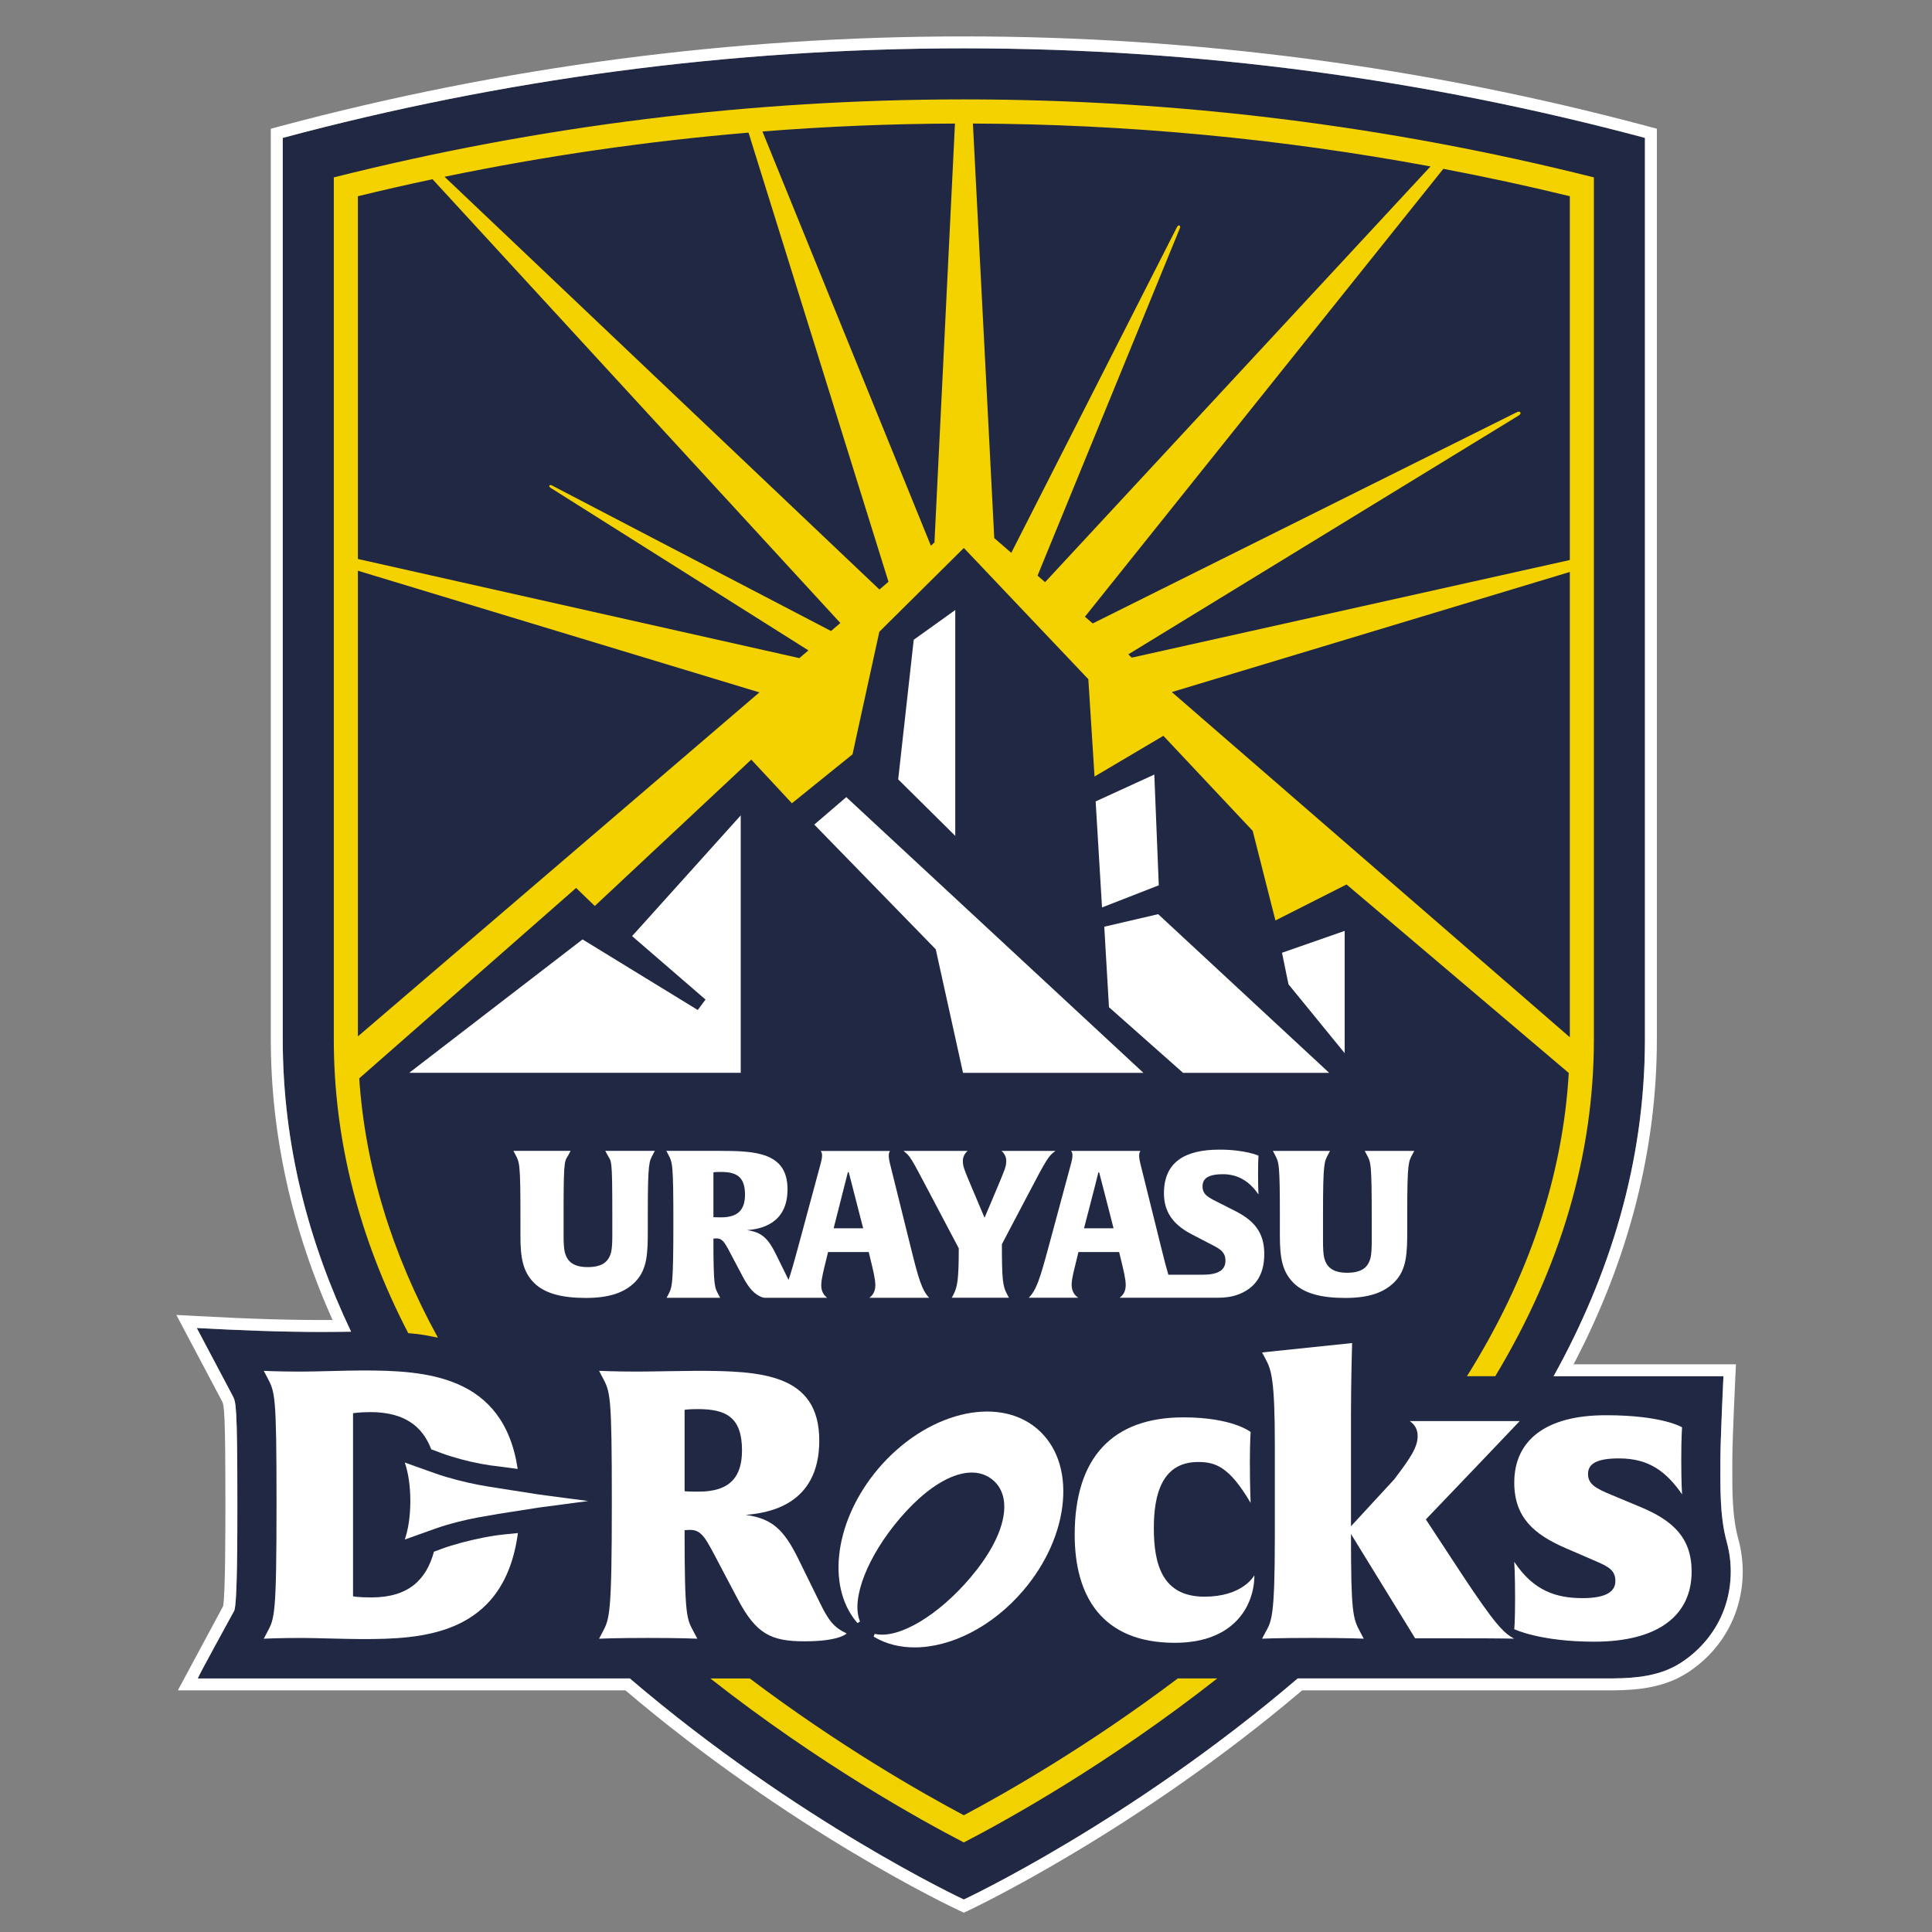 <?xml version="1.0" encoding="utf-8"?>
<!-- Generator: Adobe Illustrator 26.3.1, SVG Export Plug-In . SVG Version: 6.00 Build 0)  -->
<svg version="1.1" id="レイヤー_1" xmlns="http://www.w3.org/2000/svg" xmlns:xlink="http://www.w3.org/1999/xlink" x="0px"
	 y="0px" width="200px" height="200px" viewBox="0 0 200 200" style="enable-background:new 0 0 200 200;" xml:space="preserve">
<rect x="0" y="0" width="200" height="200" fill="#808080" stroke="none"/>
<style type="text/css">
	.st0{fill:#212843;}
	.st1{fill:#FFFFFF;}
	.st2{fill:#F2D100;}
	.st3{fill:#F4D200;}
</style>
<g>
	<g>
		<g>
			<path class="st0" d="M178.752,159.611c-0.741-2.682-0.657-5.71-0.657-8.482c0-2.147,0.316-8.665,0.316-8.665H160.83
				c5.729-10.325,9.453-21.99,9.453-34.883V14.274c-22.632-6.06-46.254-9.27-70.506-9.27s-47.874,3.21-70.506,9.27v93.307
				c0,11.013,2.717,21.126,7.075,30.276c-0.998,0.011-1.997,0.025-2.998,0.026c-4.329,0.001-8.656-0.175-12.978-0.409l3.726,7.034
				c0.327,0.623,0.476,0.906,0.476,11.069c0,3.572,0,10.222-0.311,11.141c-0.045,0.109-3.848,6.978-3.779,7.036l44.719-0.002
				c17.379,14.853,34.538,22.867,34.575,22.884c0,0,17.172-8.02,34.567-22.887l32.708-0.002c2.414-0.025,4.829-0.272,6.898-1.585
				c1.774-1.126,3.237-2.748,4.143-4.646C179.262,165.066,179.473,162.222,178.752,159.611z"/>
			<path class="st1" d="M99.776,5.004c24.252,0,47.874,3.211,70.506,9.27v93.307c0,12.893-3.724,24.558-9.453,34.883h17.581
				c0,0-0.316,6.518-0.316,8.665c0,2.772-0.084,5.8,0.657,8.482c0.721,2.611,0.51,5.454-0.66,7.905
				c-0.906,1.898-2.369,3.52-4.143,4.646c-2.07,1.314-4.484,1.561-6.898,1.586l-32.708,0.002
				c-17.395,14.867-34.567,22.887-34.567,22.887c-0.037-0.017-17.196-8.031-34.575-22.884l-44.719,0.002
				c-0.069-0.058,3.734-6.927,3.779-7.036c0.311-0.919,0.311-7.569,0.311-11.141c0-10.162-0.149-10.446-0.476-11.069l-3.726-7.034
				c4.311,0.233,8.626,0.409,12.943,0.409c0.011,0,0.023,0,0.034,0c1.001,0,2-0.015,2.998-0.026
				c-4.357-9.15-7.075-19.263-7.075-30.276V14.274C51.903,8.215,75.525,5.004,99.776,5.004 M99.776,3.769
				c-23.918,0-47.747,3.133-70.826,9.312l-0.916,0.245v0.948v93.307c0,9.814,2.148,19.58,6.388,29.061c0,0.001,0,0.001-0.001,0.002
				c-4.056,0.026-8.281-0.095-13.987-0.404l-2.181-0.118l1.022,1.93l3.726,7.034c0.206,0.393,0.332,1.297,0.332,10.49
				c0,2.621,0,9.485-0.236,10.694c-0.105,0.194-4.21,7.827-4.651,8.648c-0.018,0.034,0.009,0.071,0.048,0.071l46.25-0.002
				c17.175,14.593,33.803,22.439,34.507,22.768L99.775,198l0.523-0.244c0.172-0.08,17.294-8.154,34.499-22.771l32.253-0.001
				c2.398-0.024,5.16-0.255,7.56-1.778c2.003-1.272,3.593-3.055,4.596-5.157c1.29-2.702,1.551-5.815,0.736-8.766
				c-0.628-2.273-0.621-4.871-0.614-7.382l0.001-0.771c0-2.092,0.311-8.54,0.314-8.605l0.063-1.295h-1.297H162.9
				c5.72-10.925,8.618-22.234,8.618-33.647V14.274v-0.948l-0.916-0.245C147.524,6.902,123.694,3.769,99.776,3.769L99.776,3.769z"/>
		</g>
	</g>
	<g>
		<path class="st2" d="M99.775,187.915c-4.46-2.369-12.901-7.185-22.157-14.162l-4.084,0c11.269,8.854,21.786,14.67,26.241,16.977
			c4.451-2.306,14.964-8.123,26.234-16.979l-4.085,0C112.673,180.727,104.237,185.544,99.775,187.915z"/>
		<path class="st3" d="M99.777,10.29c-21.999,0-43.92,2.715-65.222,8.073v89.219c0,10.385,2.585,20.548,7.706,30.426
			c0.293,0.025,0.586,0.049,0.879,0.083c0.715,0.09,1.451,0.223,2.192,0.381c-4.8-8.745-7.524-17.707-8.145-26.838L59.64,91.919
			l1.932,1.868l16.199-15.155l4.206,4.523l6.274-5.065l2.778-12.692l8.749-8.672l12.886,13.584l0.642,10.076l7.126-4.215l9.247,9.84
			l2.353,9.275l7.362-3.727l23.005,19.514c-0.628,10.719-4.16,21.207-10.54,31.391h2.931c6.784-11.272,10.209-22.932,10.209-34.883
			V18.364C143.697,13.005,121.776,10.29,99.777,10.29z M37.048,107.288V59.081l41.563,12.595L37.048,107.288z M86.026,65.322
			L57.142,50.257c-0.27-0.144-0.402,0.086-0.142,0.247l26.686,16.823l-0.936,0.802L37.048,57.865V20.314
			c2.567-0.626,5.144-1.213,7.728-1.761l42.216,45.942L86.026,65.322z M91.039,61.027L46.02,18.299
			c10.385-2.151,20.897-3.677,31.467-4.569l14.489,46.495L91.039,61.027z M96.735,56.147l-0.369,0.345L78.928,13.611
			c6.627-0.523,13.275-0.798,19.929-0.821L96.735,56.147z M107.408,59.589l14.722-35.939c0.134-0.32-0.139-0.445-0.294-0.135
			l-17.148,33.716l-1.762-1.528l-2.211-42.913c15.893,0.056,31.76,1.546,47.369,4.439l-39.897,43.037L107.408,59.589z
			 M117.156,68.079l-0.351-0.341l40.403-24.72c0.362-0.216,0.185-0.536-0.191-0.344l-43.9,21.865l-0.804-0.698l37.101-46.363
			c4.387,0.836,8.754,1.777,13.093,2.834v37.661L117.156,68.079z M121.307,71.643l41.2-12.434v48.165L121.307,71.643z"/>
		<g>
			<g>
				<path class="st1" d="M62.66,119.139l0.192,0.363c0.449,0.855,0.534,0.108,0.534,6.326v2.137c0,0.534-0.021,1.26-0.128,1.688
					c-0.235,0.855-0.791,1.517-2.415,1.517c-1.581,0-2.137-0.663-2.372-1.517c-0.107-0.427-0.128-1.154-0.128-1.688v-3.013
					c0-5.3,0.149-4.702,0.534-5.451l0.192-0.363h-5.919l0.192,0.363c0.449,0.855,0.534,0.886,0.534,6.613v1.838
					c0,2.265,0.257,3.718,1.432,4.872c1.09,1.068,2.842,1.538,5.342,1.538c2.393,0,4.017-0.534,5.129-1.688
					c1.24-1.282,1.282-2.992,1.282-5.321v-1.816c0-5.3,0.15-5.288,0.534-6.036l0.192-0.363H62.66z"/>
				<path class="st1" d="M103.716,128.798l2.799-5.321c1.859-3.547,2.051-3.847,2.756-4.338h-5.598
					c0.342,0.299,0.492,0.663,0.492,1.005c0,0.599-0.085,0.79-0.962,2.885l-1.282,3.034l-1.282-3.034
					c-0.876-2.073-0.961-2.286-0.961-2.885c0-0.342,0.15-0.706,0.492-1.005h-6.646c0.748,0.577,0.791,0.748,2.671,4.295l3.056,5.791
					c0,3.27-0.15,4.008-0.534,4.755l-0.192,0.363h5.919l-0.192-0.363C103.802,133.147,103.716,132.473,103.716,128.798z"/>
				<path class="st1" d="M141.275,119.139l0.192,0.363c0.449,0.855,0.534,0.694,0.534,6.912v2.137c0,0.534-0.021,1.26-0.128,1.688
					c-0.235,0.855-0.791,1.517-2.415,1.517c-1.581,0-2.137-0.663-2.372-1.517c-0.107-0.428-0.128-1.154-0.128-1.688v-3.013
					c0-5.3,0.15-5.288,0.534-6.036l0.193-0.363h-5.919l0.192,0.363c0.449,0.855,0.534,0.886,0.534,6.613v1.838
					c0,2.265,0.257,3.718,1.432,4.872c1.09,1.068,2.842,1.538,5.342,1.538c2.393,0,4.017-0.534,5.129-1.688
					c1.239-1.282,1.282-2.992,1.282-5.321v-1.816c0-5.3,0.15-5.288,0.534-6.036l0.193-0.363H141.275z"/>
				<path class="st1" d="M92.111,120.383c-0.064-0.256-0.107-0.512-0.107-0.79c0-0.299,0.128-0.428,0.128-0.449h-7.18
					c0.043,0.043,0.149,0.171,0.149,0.449s-0.064,0.534-0.128,0.79l-2.415,8.949c-0.373,1.373-0.655,2.385-0.928,3.157
					c-0.021-0.042-1.302-2.645-1.302-2.645c-0.833-1.688-1.496-2.286-2.992-2.5c1.282-0.107,4.188-0.556,4.188-4.231
					c0-3.825-3.333-3.975-7.009-3.975c-0.684,0-5.535,0-5.535,0l0.192,0.363c0.449,0.855,0.534,0.941,0.534,7.159
					c0,6.411-0.128,6.603-0.534,7.372l-0.167,0.315h5.548l-0.167-0.315c-0.406-0.769-0.534-0.769-0.534-5.812
					c0,0,0.128-0.021,0.299-0.021c0.705,0,0.898,0.47,1.731,2.051l1.004,1.902c0.64,1.214,1.21,1.835,1.99,2.136
					c0.11,0.042,0.228,0.059,0.346,0.059h6.412c-0.272-0.203-0.619-0.566-0.619-1.298c0-0.641,0.257-1.581,0.534-2.735l0.171-0.706
					h4.21l0.171,0.706c0.278,1.154,0.513,2.094,0.513,2.735c0,0.732-0.347,1.095-0.619,1.298h6.193
					c-0.758-0.774-1.123-2.064-1.856-5.016L92.111,120.383z M75.777,125.87c-0.342,0.107-0.705,0.15-1.133,0.15
					c-0.598,0-0.791-0.021-0.791-0.021v-4.637c0,0,0.193-0.043,0.748-0.043c1.603,0,2.521,0.449,2.521,2.351
					C77.123,124.994,76.588,125.614,75.777,125.87z M86.298,127.152c0,0,1.2-4.714,1.466-5.774c0.014-0.055,0.091-0.056,0.106-0.001
					c0.273,1.055,1.484,5.775,1.484,5.775H86.298z"/>
				<path class="st1" d="M127.819,125.336l-1.517-0.769c-1.154-0.577-1.816-0.855-1.816-1.752c0-0.769,0.513-1.261,2.116-1.261
					c1.688,0,2.842,0.876,3.676,2.094c0,0-0.043-0.748-0.043-2.137c0-1.346,0.043-1.881,0.043-1.881s-1.368-0.62-4.039-0.62
					c-3.611,0-5.748,1.304-5.748,4.53c0,2.137,1.197,3.376,2.949,4.274l1.688,0.876c1.047,0.534,1.731,0.833,1.731,1.816
					c0,1.068-0.898,1.453-2.393,1.453l-3.519,0c-0.207-0.692-0.426-1.546-0.694-2.628l-2.222-8.95
					c-0.064-0.256-0.107-0.512-0.107-0.79c0-0.299,0.128-0.428,0.128-0.449h-7.18c0.043,0.043,0.15,0.171,0.15,0.449
					c0,0.278-0.064,0.534-0.128,0.79l-2.415,8.95c-0.812,2.991-1.197,4.242-1.988,5.011h5.129c-0.278-0.192-0.684-0.555-0.684-1.346
					c0-0.641,0.257-1.529,0.534-2.682l0.171-0.706h4.21l0.171,0.706c0.278,1.154,0.513,2.076,0.513,2.718
					c0,0.743-0.357,1.106-0.631,1.307l10.24,0c0.678,0,1.359-0.086,1.995-0.32c1.645-0.604,2.738-1.843,2.738-4.218
					C130.875,127.516,129.764,126.319,127.819,125.336z M112.217,127.152c0,0,1.237-4.728,1.478-5.755
					c0.012-0.051,0.084-0.052,0.098-0.001c0.281,1.024,1.48,5.756,1.48,5.756H112.217z"/>
			</g>
			<g>
				<polygon class="st1" points="114.314,95.932 114.8,104.263 122.468,111.059 137.595,111.059 119.893,94.634 				"/>
				<path class="st1" d="M65.432,96.904l7.604,6.569l-0.805,1.081l-11.926-7.306l-17.946,13.81H76.68V84.408
					C76.68,84.408,65.407,96.947,65.432,96.904z"/>
				<polygon class="st1" points="139.201,109.022 139.201,96.365 132.713,98.628 133.383,101.895 				"/>
				<polygon class="st1" points="92.981,80.68 98.889,86.53 98.889,63.149 94.59,66.226 				"/>
				<polygon class="st1" points="119.957,91.646 119.494,80.181 113.421,82.962 114.08,93.939 				"/>
				<polygon class="st1" points="84.295,85.362 96.87,98.272 99.692,111.059 118.363,111.059 87.607,82.517 				"/>
			</g>
			<path class="st1" d="M55.744,154.704l-4.176-0.654c-1.64-0.252-2.719-0.447-4.204-0.832c-0.787-0.204-1.561-0.427-2.302-0.691
				l-3.16-1.126c0.354,1.006,0.576,2.418,0.576,3.985c0,1.567-0.221,2.978-0.575,3.984l3.16-1.126
				c0.761-0.271,1.557-0.5,2.367-0.707c1.467-0.376,2.5-0.53,4.14-0.816l0.001,0l4.175-0.654l5.14-0.681L55.744,154.704z"/>
			<path class="st1" d="M83.296,169.908c-3.456,0-5.01-0.738-6.913-4.349l-1.825-3.457c-1.514-2.874-1.864-3.728-3.146-3.728
				c-0.31,0-0.544,0.039-0.544,0.039c0,9.165,0.233,9.165,0.971,10.563l0.35,0.661c0,0-1.592-0.078-5.087-0.078
				c-3.456,0-5.087,0.078-5.087,0.078l0.35-0.661c0.738-1.398,0.971-1.747,0.971-13.398c0-11.301-0.155-11.456-0.971-13.01
				l-0.35-0.66c0,0,1.709,0.078,3.961,0.078c1.32,0,4.854-0.078,6.097-0.078c6.68,0,12.738,0.272,12.738,7.223
				c0,6.68-5.282,7.495-7.612,7.689c2.718,0.388,3.922,1.476,5.437,4.544l2.252,4.583c0.893,1.825,1.437,2.524,2.757,3.145
				C87.646,169.092,86.947,169.908,83.296,169.908z M72.229,145.869c-1.01,0-1.359,0.078-1.359,0.078v8.427
				c0,0,0.35,0.039,1.437,0.039c0.777,0,1.437-0.078,2.058-0.272c1.476-0.466,2.447-1.592,2.447-4
				C76.811,146.685,75.141,145.869,72.229,145.869z"/>
			<path class="st1" d="M129.854,163.073c0,3.068-2.02,6.99-8.233,6.99c-7.689,0-10.369-5.009-10.369-11.184
				c0-7.961,3.884-12.155,11.262-12.155c5.087,0,6.951,1.515,6.951,1.515s-0.078,1.048-0.078,3.223c0,2.291,0.078,4.117,0.078,4.117
				c-2.214-3.767-3.651-4.233-5.437-4.233c-3.728,0-4.583,3.34-4.583,6.835c0,3.728,0.855,7.107,5.243,7.107
				C128.533,165.287,129.737,163.267,129.854,163.073z"/>
			<path class="st1" d="M151.31,169.597h-4.815l-6.641-10.796c0,8.233,0.194,8.738,0.971,10.174l0.349,0.661
				c0,0-1.553-0.078-5.243-0.078c-3.728,0-5.282,0.078-5.282,0.078l0.35-0.661c0.621-1.126,0.971-1.476,0.971-9.903v-9.476
				c0-6.718-0.35-7.806-0.971-8.932l-0.35-0.66l9.32-0.971c0,0-0.116,3.884-0.116,7.456v11.508l4.453-4.828
				c1.748-2.291,2.447-3.379,2.447-4.504c0-0.583-0.194-1.126-0.816-1.554h11.378c-0.849,0.915-9.711,10.176-9.711,10.176
				l3.744,5.707c3.418,5.165,4.311,6.058,5.398,6.641C156.748,169.636,155.699,169.597,151.31,169.597z"/>
			<path class="st1" d="M165.035,169.947c-5.62,0-8.28-1.294-8.28-1.294s0.086-0.744,0.086-3.136c0-2.626-0.086-3.842-0.086-3.842
				c2.016,3.057,4.419,3.763,7.079,3.763c2.402,0,3.389-0.666,3.389-1.764c0-1.058-0.601-1.451-1.973-2.039l-3.174-1.372
				c-3.261-1.411-5.32-3.175-5.32-6.781c0-4.351,3.218-6.978,9.481-6.978c5.92,0,7.893,1.255,7.893,1.255s-0.086,0.862-0.086,3.371
				c0,2.469,0.086,3.567,0.086,3.567c-1.63-2.352-3.432-3.723-6.521-3.723c-2.23,0-3.217,0.509-3.217,1.607
				c0,1.058,0.772,1.489,2.488,2.195l3.003,1.254c3.26,1.372,5.234,3.136,5.234,6.664
				C175.116,167.203,171.684,169.947,165.035,169.947z"/>
			<path class="st1" d="M47.774,159.697c-0.819,0.22-1.475,0.424-2.064,0.643l-0.789,0.294c-0.771,2.841-2.574,4.731-6.472,4.731
				c-1.437,0-1.903-0.117-1.903-0.117v-18.952c0,0,0.66-0.116,1.787-0.116c3.567,0,5.406,1.49,6.311,3.854l1.067,0.397
				c0.57,0.212,1.207,0.411,2.007,0.628c1.355,0.367,2.729,0.625,4.086,0.767l0.064,0.008l1.724,0.23
				c-1.464-9.77-9.595-10.194-16.073-10.194c-1.67,0-4.777,0.117-6.33,0.117c-2.447,0-3.884-0.078-3.884-0.078l0.35,0.66
				c0.816,1.553,0.971,1.709,0.971,13.01c0,11.651-0.194,11.961-0.971,13.398l-0.35,0.661c0,0,1.476-0.078,3.961-0.078
				c1.204,0,4.699,0.117,6.214,0.117c6.137,0,14.699-0.298,16.136-10.974l-1.198,0.117
				C50.838,158.964,49.077,159.347,47.774,159.697z"/>
			<path class="st1" d="M107.326,147.873c-4.138-3.476-11.494-1.615-16.397,4.151c-4.467,5.254-5.441,12.08-2.264,15.878
				l0.105,0.113l0.257-0.155l-0.05-0.137c-0.851-2.314,0.858-6.639,4.156-10.518c3.646-4.287,7.434-5.856,9.65-3.993
				c1.023,0.859,1.391,2.211,1.066,3.909c-0.356,1.859-1.537,4.01-3.415,6.218c-3.298,3.879-7.305,6.276-9.738,5.826l-0.153-0.024
				l-0.104,0.284l0.129,0.074c1.219,0.704,2.623,1.04,4.113,1.04c3.76,0,8.059-2.141,11.259-5.905
				c2.368-2.785,3.82-6.057,4.089-9.212C110.3,152.247,109.34,149.565,107.326,147.873z"/>
		</g>
	</g>
</g>
</svg>

